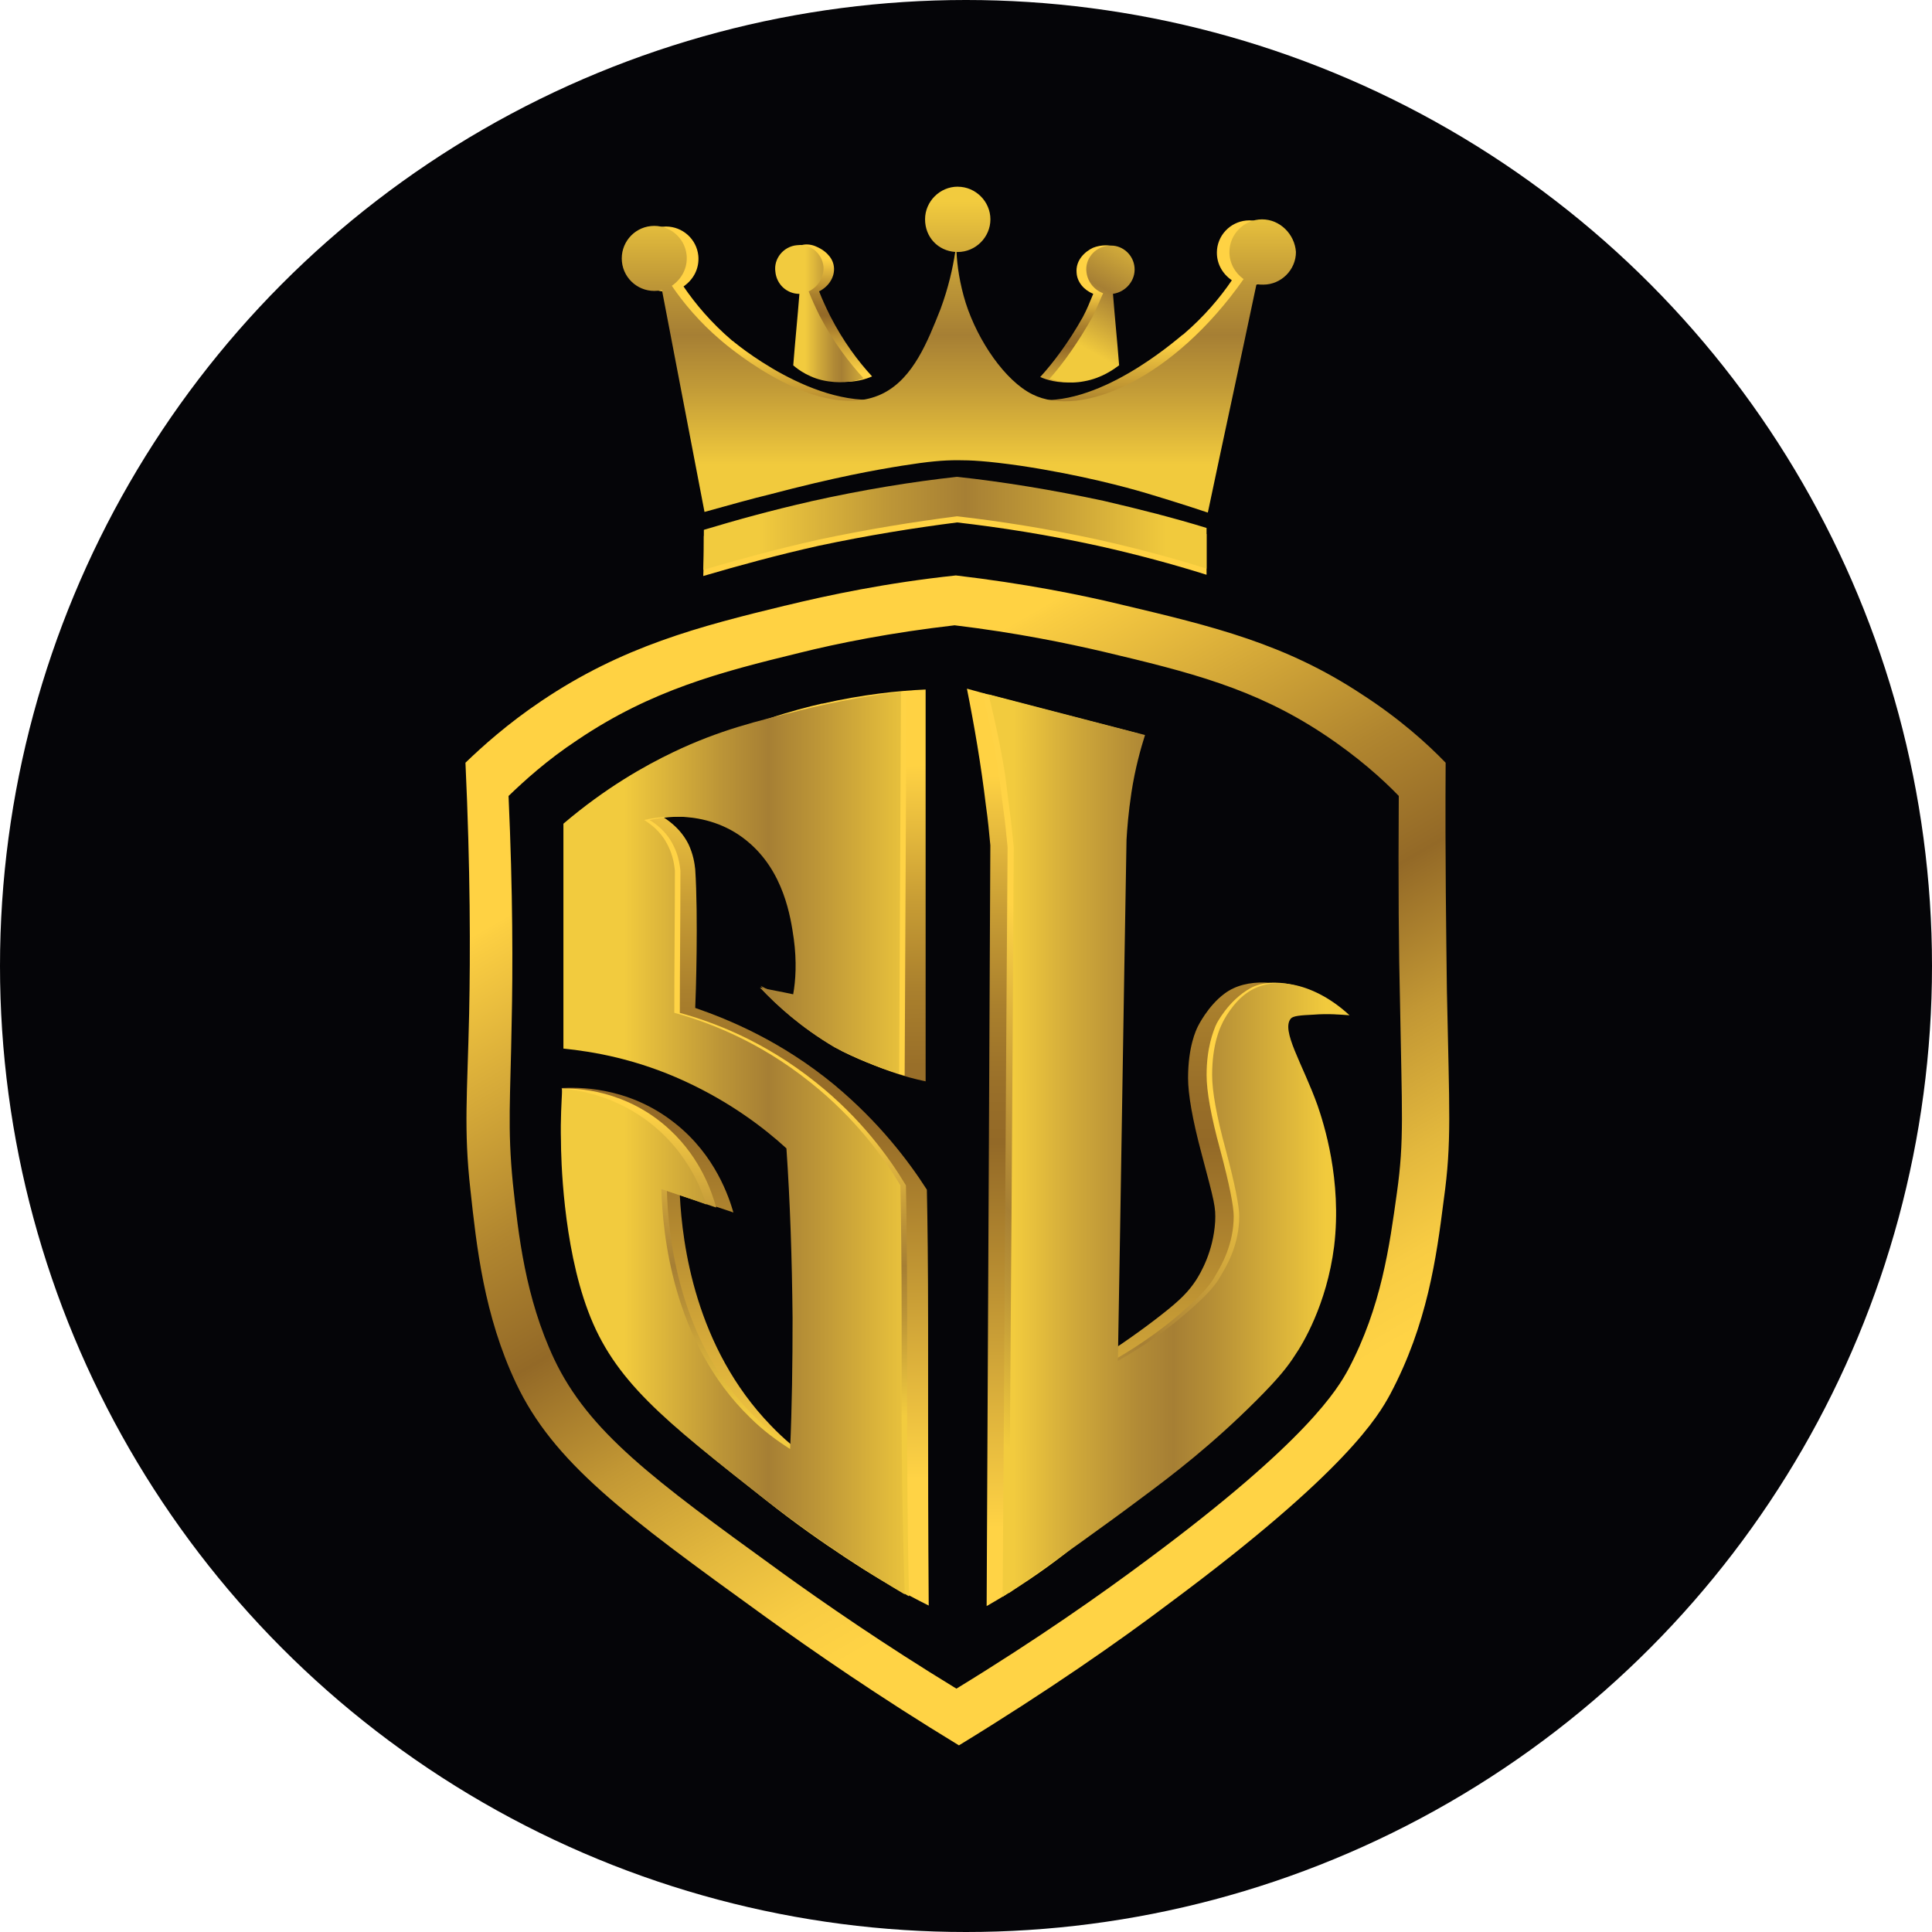 <?xml version="1.0" encoding="UTF-8"?>
<svg id="Layer_1" xmlns="http://www.w3.org/2000/svg" xmlns:xlink="http://www.w3.org/1999/xlink" viewBox="0 0 512 512">
  <defs>
    <style>
      .cls-1 {
        fill: none;
      }

      .cls-2 {
        fill: url(#linear-gradient-8);
      }

      .cls-3 {
        fill: url(#linear-gradient-7);
      }

      .cls-4 {
        fill: url(#linear-gradient-5);
      }

      .cls-5 {
        fill: url(#linear-gradient-6);
      }

      .cls-6 {
        fill: url(#linear-gradient-9);
      }

      .cls-7 {
        fill: url(#linear-gradient-4);
      }

      .cls-8 {
        fill: url(#linear-gradient-3);
      }

      .cls-9 {
        fill: url(#linear-gradient-2);
      }

      .cls-10 {
        fill: #050508;
      }

      .cls-11 {
        fill: url(#linear-gradient);
      }

      .cls-12 {
        clip-path: url(#clippath-11);
      }

      .cls-13 {
        clip-path: url(#clippath-10);
      }

      .cls-14 {
        clip-path: url(#clippath-15);
      }

      .cls-15 {
        clip-path: url(#clippath-13);
      }

      .cls-16 {
        clip-path: url(#clippath-14);
      }

      .cls-17 {
        clip-path: url(#clippath-12);
      }

      .cls-18 {
        clip-path: url(#clippath-1);
      }

      .cls-19 {
        clip-path: url(#clippath-3);
      }

      .cls-20 {
        clip-path: url(#clippath-4);
      }

      .cls-21 {
        clip-path: url(#clippath-2);
      }

      .cls-22 {
        clip-path: url(#clippath-7);
      }

      .cls-23 {
        clip-path: url(#clippath-6);
      }

      .cls-24 {
        clip-path: url(#clippath-9);
      }

      .cls-25 {
        clip-path: url(#clippath-8);
      }

      .cls-26 {
        clip-path: url(#clippath-5);
      }

      .cls-27 {
        fill: url(#linear-gradient-10);
      }

      .cls-28 {
        fill: url(#linear-gradient-11);
      }

      .cls-29 {
        fill: url(#linear-gradient-12);
      }

      .cls-30 {
        fill: url(#linear-gradient-13);
      }

      .cls-31 {
        fill: url(#linear-gradient-14);
      }

      .cls-32 {
        fill: url(#linear-gradient-15);
      }

      .cls-33 {
        fill: url(#linear-gradient-16);
      }

      .cls-34 {
        clip-path: url(#clippath);
      }
    </style>
    <clipPath id="clippath">
      <path class="cls-1" d="M206.62,416.33c-33.63-24.33-50.61-36.9-59.76-56.16-7.67-16.33-9.47-32.98-10.94-46.53-1.47-14.69-.65-22.69-.33-42.45.33-14.2.33-34.78-.82-60.25,4.08-3.92,10.12-9.47,18.29-14.86,19.59-13.22,37.88-17.96,58.61-23.02,10.45-2.61,24.33-5.39,41.31-7.35,16.33,1.96,29.71,4.73,39.51,7.02,22.69,5.39,39.84,9.63,58.12,21.71,9.14,6.04,15.84,12.08,20.08,16.49-.16,23.18,0,41.96.33,54.69.49,29.06,1.14,36.57-.82,50.45-1.96,14.04-4.08,30.2-12.9,46.86-2.78,5.06-10.61,18.78-53.06,50.29-12.24,9.14-29.39,21.22-50.78,34.29-19.27-11.76-35.1-22.69-46.86-31.18M208.08,160.49c-22.86,5.55-43.1,10.78-64.65,25.31-8.98,6.04-15.67,12.08-20.08,16.33,1.31,28.08,1.31,50.78.98,66.45-.49,21.71-1.47,30.53.33,46.69,1.63,15.02,3.59,33.31,12.08,51.27,9.96,21.06,28.73,34.94,65.8,61.71,12.9,9.31,30.37,21.39,51.59,34.29,23.51-14.37,42.45-27.59,55.84-37.71,46.86-34.78,55.35-49.63,58.45-55.35,9.8-18.45,12.24-36.08,14.2-51.59,2.12-15.18,1.47-23.35.82-55.51-.16-14.04-.49-34.78-.33-60.25-4.73-4.9-12.08-11.59-22.2-18.12-20.25-13.39-39.18-17.96-64-23.84-10.78-2.61-25.63-5.55-43.59-7.67-18.45,1.96-33.8,5.22-45.22,8"/>
    </clipPath>
    <linearGradient id="linear-gradient" x1="-3698.72" y1="-2502.2" x2="-3697.09" y2="-2502.2" gradientTransform="translate(-452399.43 669251.95) rotate(90) scale(180.9)" gradientUnits="userSpaceOnUse">
      <stop offset="0" stop-color="#ffd243"/>
      <stop offset=".14" stop-color="#ffd243"/>
      <stop offset=".15" stop-color="#fbce42"/>
      <stop offset=".39" stop-color="#b0852f"/>
      <stop offset=".5" stop-color="#936927"/>
      <stop offset=".5" stop-color="#936927"/>
      <stop offset=".62" stop-color="#c29734"/>
      <stop offset=".73" stop-color="#e3b83d"/>
      <stop offset=".81" stop-color="#f8cc43"/>
      <stop offset=".87" stop-color="#ffd345"/>
      <stop offset="1" stop-color="#ffd345"/>
    </linearGradient>
    <clipPath id="clippath-1">
      <path class="cls-1" d="M289.72,65.63c-2.12.98-4.73,3.27-4.41,6.69.16,2.45,1.96,4.57,4.41,5.55-.82,1.96-1.63,4.08-2.78,6.2-3.76,6.69-7.84,12.08-11.27,15.84,1.47.65,4.73,1.8,8.98,1.31,4.9-.65,8.16-3.27,9.31-4.24-.49-6.37-1.14-12.57-1.63-18.94.82-.49,5.06-2.78,5.71-7.02.16-.82.49-2.61-.65-4.24-.97-1.26-2.64-1.77-4.35-1.77-1.16,0-2.34.24-3.33.63"/>
    </clipPath>
    <linearGradient id="linear-gradient-2" x1="-3597.56" y1="-2666.76" x2="-3595.93" y2="-2666.76" gradientTransform="translate(-59241.6 80371.47) rotate(90) scale(22.32)" gradientUnits="userSpaceOnUse">
      <stop offset="0" stop-color="#ffd243"/>
      <stop offset=".09" stop-color="#ffd243"/>
      <stop offset=".14" stop-color="#eec23f"/>
      <stop offset=".25" stop-color="#c79c34"/>
      <stop offset=".35" stop-color="#aa802d"/>
      <stop offset=".44" stop-color="#996f29"/>
      <stop offset=".5" stop-color="#936927"/>
      <stop offset=".92" stop-color="#ffd345"/>
      <stop offset="1" stop-color="#ffd345"/>
    </linearGradient>
    <clipPath id="clippath-2">
      <path class="cls-1" d="M175.59,60.08c-4.73.49-8.16,4.73-7.67,9.47.49,4.73,4.73,8.16,9.47,7.67.33,0,.65-.16,1.14-.16,3.27,19.1,6.53,38.2,9.63,57.14,7.35-2.45,13.71-4.41,18.12-5.71.49-.16.98-.33,1.63-.49,24.33-7.18,27.27-7.67,31.02-10.29,9.14-6.53,12.9-18.45,11.27-19.76-1.14-.98-3.92,3.76-10.61,6.37-19.1,7.35-43.27-12.24-44.9-13.55-.33-.33-.65-.49-.65-.49-5.55-4.73-9.8-9.8-12.9-14.37,2.61-1.8,4.24-4.73,3.92-8.16-.46-4.43-4.21-7.72-8.57-7.72-.3,0-.6.02-.9.05"/>
    </clipPath>
    <linearGradient id="linear-gradient-3" x1="-3661.51" y1="-2576.87" x2="-3659.87" y2="-2576.87" gradientTransform="translate(-117045.81 166669.42) rotate(90) scale(45.5)" gradientUnits="userSpaceOnUse">
      <stop offset="0" stop-color="#ffd243"/>
      <stop offset=".29" stop-color="#ffd243"/>
      <stop offset=".33" stop-color="#eec23f"/>
      <stop offset=".43" stop-color="#c79c34"/>
      <stop offset=".51" stop-color="#aa802d"/>
      <stop offset=".59" stop-color="#996f29"/>
      <stop offset=".65" stop-color="#936927"/>
      <stop offset=".92" stop-color="#ffd345"/>
      <stop offset="1" stop-color="#ffd345"/>
    </linearGradient>
    <clipPath id="clippath-3">
      <path class="cls-1" d="M322.53,66.12c-.33,3.43,1.31,6.37,3.92,8.16-3.1,4.57-7.35,9.63-12.9,14.37,0,0-.33.16-.65.49-4.57,3.76-25.96,21.39-43.1,15.84-6.53-2.12-9.14-6.69-10.78-5.55-2.29,1.63-.16,12.9,7.18,18.61,7.35,5.55,16.65,3.43,33.47,8.33.65.16,1.14.33,1.63.49,4.41,1.31,10.78,3.27,18.12,5.71,3.1-18.94,6.37-38.04,9.63-57.14.49,0,.82.16,1.14.16,4.73.49,8.98-2.94,9.47-7.67.49-4.73-2.94-8.98-7.67-9.47-.3-.03-.6-.05-.9-.05-4.36,0-8.11,3.29-8.57,7.72"/>
    </clipPath>
    <linearGradient id="linear-gradient-4" x1="-3661.52" y1="-2405.59" x2="-3659.89" y2="-2405.59" gradientTransform="translate(109759.95 166668.39) rotate(90) scale(45.5 -45.5)" xlink:href="#linear-gradient-3"/>
    <clipPath id="clippath-4">
      <path class="cls-1" d="M211.84,65.14c-.33.16-2.45.82-3.43,2.78-.82,1.8-.49,3.43-.33,4.08.98,4.24,5.88,5.71,6.37,5.88-.49,6.37-1.14,12.57-1.63,18.94,1.14.98,4.41,3.59,9.31,4.24,4.24.49,7.51-.65,8.98-1.31-3.76-4.08-7.67-9.31-11.1-16-1.14-2.29-2.12-4.41-2.94-6.53,2.61-1.31,4.24-3.92,3.92-6.53-.33-2.94-3.1-4.57-3.76-4.9-.48-.24-1.76-1.01-3.44-1.01-.6,0-1.26.1-1.95.36"/>
    </clipPath>
    <linearGradient id="linear-gradient-5" x1="-3597.16" y1="-2666.14" x2="-3595.52" y2="-2666.14" gradientTransform="translate(-59102.78 80102.35) rotate(90) scale(22.25)" xlink:href="#linear-gradient-2"/>
    <clipPath id="clippath-5">
      <path class="cls-1" d="M211.19,64.98c-3.59.33-6.2,3.59-5.71,7.02.33,3.43,3.1,5.88,6.37,5.88-.49,6.37-1.14,12.57-1.63,18.94,1.31,1.14,4.57,3.59,9.31,4.24,4.24.65,7.67-.16,9.31-.82-3.76-4.08-8-9.63-11.59-16.49-1.14-2.29-2.12-4.41-2.94-6.53,2.45-1.14,4.08-3.76,3.92-6.53-.3-3.3-3.08-5.77-6.19-5.77-.27,0-.55.02-.83.06"/>
    </clipPath>
    <linearGradient id="linear-gradient-6" x1="-3993.73" y1="-2687.12" x2="-3992.1" y2="-2687.12" gradientTransform="translate(-57114.72 -38499.43) rotate(-180) scale(14.36)" gradientUnits="userSpaceOnUse">
      <stop offset="0" stop-color="#f1ca3d"/>
      <stop offset=".09" stop-color="#f1ca3d"/>
      <stop offset=".51" stop-color="#a67f34"/>
      <stop offset=".6" stop-color="#b18a36"/>
      <stop offset=".76" stop-color="#d0a93a"/>
      <stop offset=".92" stop-color="#f2cb3e"/>
      <stop offset="1" stop-color="#f2cb3e"/>
    </linearGradient>
    <clipPath id="clippath-6">
      <path class="cls-1" d="M293.64,65.14c-3.59.33-6.2,3.59-5.71,7.02.33,2.61,2.12,4.73,4.41,5.55-.82,1.96-1.8,4.08-2.78,6.2-3.76,6.69-7.67,12.24-11.43,16.49,1.63.49,4.9,1.47,9.14.65,4.73-.82,8-3.27,9.31-4.24-.49-6.37-1.14-12.57-1.63-18.94,3.43-.49,6.04-3.59,5.71-7.02-.3-3.3-3.08-5.77-6.19-5.77-.28,0-.55.02-.83.06"/>
    </clipPath>
    <linearGradient id="linear-gradient-7" x1="-3742.98" y1="-2293.73" x2="-3741.35" y2="-2293.73" gradientTransform="translate(90861.73 55599.41) scale(24.2)" gradientUnits="userSpaceOnUse">
      <stop offset="0" stop-color="#f1ca3d"/>
      <stop offset=".41" stop-color="#a67f34"/>
      <stop offset=".92" stop-color="#f2cb3e"/>
      <stop offset="1" stop-color="#f2cb3e"/>
    </linearGradient>
    <clipPath id="clippath-7">
      <path class="cls-1" d="M253.8,49.47c-4.73,0-8.65,3.92-8.65,8.65s3.43,8.33,8,8.65c-.65,4.24-1.8,9.47-3.92,15.18-3.43,8.65-7.18,18.12-15.02,22.2-16.49,8.49-40.65-11.76-43.27-14.04-5.55-4.73-9.8-9.8-12.9-14.37,2.61-1.8,4.24-4.73,3.92-8.16-.49-4.73-4.73-8.16-9.47-7.67-4.73.49-8.16,4.73-7.67,9.47.49,4.73,4.73,8.16,9.47,7.67.33,0,.65-.16,1.14-.16,3.76,19.59,7.51,39.18,11.27,58.78,7.02-1.96,12.9-3.59,16.98-4.57,17.96-4.73,28.25-6.53,35.27-7.67,7.18-1.14,10.94-1.47,14.86-1.47,3.43,0,7.51.16,16.65,1.47,16.33,2.45,28.57,5.88,32.49,7.02,4.41,1.31,10.29,3.1,17.14,5.39,4.24-20.25,8.65-40.33,12.9-60.57.65.16,1.14.16,1.8.16,4.73,0,8.65-3.92,8.65-8.65-.33-4.73-4.24-8.65-8.98-8.65s-8.65,3.92-8.65,8.65c0,2.94,1.47,5.55,3.76,7.18-18.45,26.29-42.94,37.06-56,30.53-7.18-3.59-14.37-14.04-17.63-24.16-1.63-5.22-2.29-9.96-2.45-13.55h.33c4.73,0,8.65-3.92,8.65-8.65s-3.92-8.65-8.65-8.65Z"/>
    </clipPath>
    <linearGradient id="linear-gradient-8" x1="-3776.42" y1="-2417.94" x2="-3774.79" y2="-2417.94" gradientTransform="translate(128162.91 -199641.07) rotate(-90) scale(52.9)" gradientUnits="userSpaceOnUse">
      <stop offset="0" stop-color="#f1ca3d"/>
      <stop offset=".09" stop-color="#f1ca3d"/>
      <stop offset=".33" stop-color="#c19a37"/>
      <stop offset=".49" stop-color="#a67f34"/>
      <stop offset=".64" stop-color="#bd9637"/>
      <stop offset=".9" stop-color="#f2cb3e"/>
      <stop offset="1" stop-color="#f2cb3e"/>
    </linearGradient>
    <clipPath id="clippath-8">
      <path class="cls-1" d="M214.78,134.53c-10.12,2.29-19.59,4.9-28.25,7.51,0,3.59,0,7.02-.16,10.61,9.47-2.78,19.59-5.55,30.53-8,13.06-2.78,25.31-4.73,36.73-6.2,11.43,1.31,24,3.27,37.39,6.2,10.29,2.29,19.92,4.9,28.73,7.67v-10.78c-8.49-2.61-17.47-4.9-27.27-7.18-13.71-2.94-26.78-5.06-38.86-6.37-11.92,1.31-24.98,3.43-38.86,6.53"/>
    </clipPath>
    <linearGradient id="linear-gradient-9" x1="-3911" y1="-2233.11" x2="-3909.37" y2="-2233.11" gradientTransform="translate(33915.87 -58803.46) rotate(-90) scale(15.07)" gradientUnits="userSpaceOnUse">
      <stop offset="0" stop-color="#ffd243"/>
      <stop offset=".21" stop-color="#ffd243"/>
      <stop offset=".24" stop-color="#eec23f"/>
      <stop offset=".32" stop-color="#c79c34"/>
      <stop offset=".39" stop-color="#aa802d"/>
      <stop offset=".45" stop-color="#996f29"/>
      <stop offset=".5" stop-color="#936927"/>
      <stop offset=".69" stop-color="#ffd345"/>
      <stop offset="1" stop-color="#ffd345"/>
    </linearGradient>
    <clipPath id="clippath-9">
      <path class="cls-1" d="M214.78,132.9c-10.12,2.29-19.59,4.9-28.25,7.51,0,3.59,0,7.02-.16,10.61,9.47-2.78,19.59-5.55,30.53-8,13.06-2.78,25.31-4.73,36.73-6.2,11.43,1.31,24,3.27,37.39,6.2,10.29,2.29,19.92,4.9,28.73,7.67v-10.78c-8.49-2.61-17.47-4.9-27.27-7.18-13.71-2.94-26.78-5.06-38.86-6.37-11.92,1.31-24.98,3.43-38.86,6.53"/>
    </clipPath>
    <linearGradient id="linear-gradient-10" x1="-3771.01" y1="-2526.23" x2="-3769.38" y2="-2526.23" gradientTransform="translate(-307771.79 -206253.91) rotate(-180) scale(81.7)" xlink:href="#linear-gradient-8"/>
    <clipPath id="clippath-10">
      <path class="cls-1" d="M217.88,186.45c-7.18,1.63-19.76,5.06-34.29,12.41-12.41,6.2-22.37,13.06-29.88,19.27v60.08c8.33.98,20.08,3.27,32.98,9.31,12.41,5.71,21.55,12.57,27.76,17.96.98,14.2,1.63,29.39,1.63,45.55,0,12.57-.49,24.49-1.31,35.76-3.43-2.45-7.02-5.39-10.45-8.98-20.08-20.73-23.51-48.16-24.16-61.06,4.73,1.47,9.47,2.94,14.2,4.57-1.14-3.92-4.73-15.18-15.51-23.67-12.73-10.12-26.61-9.47-30.04-9.31,1.14,3.43,2.78,8.65,4.08,15.02,1.47,6.69,2.61,13.06,3.59,21.55,1.47,12.08.98,16.82,3.76,24.16,0,0,.65,1.63,1.31,3.43,6.04,14.86,27.43,33.14,38.2,41.96,20.08,16.33,32.16,23.67,40.98,28.25,2.12,1.14,4.08,2.12,5.39,2.78-.16-21.06-.16-38.04-.16-49.63v-24.82c0-15.18-.16-27.76-.33-35.76-4.9-7.67-12.73-17.96-24.49-27.76-14.04-11.59-27.92-17.31-36.9-20.41.16-2.94.82-24.33,0-36.73-.16-1.47-.49-3.92-1.8-6.69-2.61-5.22-7.51-7.84-10.45-9.14,2.61-.49,19.27-3.43,32,7.84,9.63,8.49,11.76,20.41,12.9,26.29,1.47,8.49.65,15.67-.16,20.25-5.06-2.61-10.12-5.06-15.18-7.67,5.06,5.39,13.22,12.73,24.65,18.45,6.86,3.59,13.55,5.71,19.1,6.86v-103.84c-7.35.33-16.65,1.31-27.43,3.76"/>
    </clipPath>
    <linearGradient id="linear-gradient-11" x1="-3702.22" y1="-2463.96" x2="-3700.59" y2="-2463.96" gradientTransform="translate(342997.99 515275.24) rotate(90) scale(139.13 -139.13)" xlink:href="#linear-gradient-2"/>
    <clipPath id="clippath-11">
      <path class="cls-1" d="M212.98,188.41c-10.61,2.61-20.9,5.06-33.14,10.94-7.51,3.59-17.96,9.47-29.06,18.94v59.59c8,.82,19.43,2.78,32.16,8.65,12.08,5.55,21.06,12.41,26.94,17.8.98,14.2,1.47,29.06,1.63,44.9,0,12.08-.16,23.67-.65,34.78-3.59-2.29-7.18-5.06-10.61-8.33-20.73-20.08-23.18-48.82-23.51-60.08,4.41,1.47,8.65,2.94,13.06,4.41-1.14-4.08-4.08-12.9-12.08-20.41-11.59-10.94-25.31-11.27-28.73-11.1.16,3.27.49,8.16.98,13.88,1.31,14.04,2.61,32.82,7.18,45.06,7.18,19.59,20.73,30.37,46.04,50.29,14.86,11.76,28.25,19.92,37.71,25.31-.49-20.73-.49-37.39-.49-49.14v-24.49c0-15.02-.16-27.27-.33-35.27-4.41-7.35-11.92-17.8-23.84-27.27-14.04-11.27-27.76-16.16-36.08-18.45,0-12.57.16-25.14.16-37.71-.16-1.47-.49-3.92-1.8-6.53-1.96-4.08-5.06-6.04-6.37-6.86,2.29-.49,16.16-3.59,27.27,5.55,9.31,7.51,11.27,18.78,12.41,25.96,1.31,8,.65,14.86,0,19.27-3.43-2.12-6.86-4.24-10.29-6.37,4.73,5.06,11.76,11.43,21.55,16.82,5.88,2.94,11.76,5.06,16.65,6.53.16-33.96.33-67.76.49-101.72-6.86.82-16.33,2.29-27.27,5.06"/>
    </clipPath>
    <linearGradient id="linear-gradient-12" x1="-3673.31" y1="-2424.51" x2="-3671.68" y2="-2424.51" gradientTransform="translate(-212508.75 140694.86) rotate(-180) scale(57.91 -57.91)" gradientUnits="userSpaceOnUse">
      <stop offset="0" stop-color="#ffd345"/>
      <stop offset=".08" stop-color="#ffd345"/>
      <stop offset=".14" stop-color="#f3c843"/>
      <stop offset=".4" stop-color="#bc9338"/>
      <stop offset=".52" stop-color="#a67f34"/>
      <stop offset=".66" stop-color="#bc9537"/>
      <stop offset=".94" stop-color="#f2cb3e"/>
      <stop offset="1" stop-color="#f2cb3e"/>
    </linearGradient>
    <clipPath id="clippath-12">
      <path class="cls-1" d="M211.51,188.41c-10.61,2.61-20.9,5.06-33.14,10.94-7.51,3.59-17.96,9.47-29.06,18.94v59.59c8,.82,19.43,2.78,32.16,8.65,12.08,5.55,21.06,12.41,26.94,17.8.98,14.2,1.47,29.06,1.63,44.9,0,12.08-.16,23.67-.65,34.78-3.59-2.29-7.18-4.9-10.61-8.33-20.73-20.08-23.18-49.31-23.51-60.57,3.92,1.31,8,2.61,11.92,4.08-1.31-3.92-4.73-13.22-14.04-20.9-9.96-8.16-20.41-9.47-24.16-9.8-.16,3.43-.49,8.16-.33,13.88,0,4.24.49,27.27,7.18,45.06,6.86,18.45,20.08,28.9,46.53,49.63,14.86,11.59,28.08,19.92,37.39,25.47-.65-20.73-.82-37.22-.82-48.65v-24.49c0-15.02-.16-27.27-.33-35.27-4.41-7.35-11.92-17.8-23.84-27.27-14.04-11.27-27.76-16.16-36.08-18.45,0-12.57.16-25.14.16-37.71-.16-1.47-.49-3.92-1.8-6.53-1.96-4.08-5.06-6.04-6.37-6.86,2.29-.49,16.16-3.59,27.27,5.55,9.8,8,11.59,20.25,12.41,25.96.82,6.04.49,11.1-.16,14.69-2.94-.65-5.88-1.14-8.82-1.8,4.41,4.73,10.94,10.61,19.76,15.84,6.2,3.1,12.24,5.55,17.14,7.02.16-33.8.33-67.43.49-101.23-6.86.82-16.33,2.29-27.27,5.06"/>
    </clipPath>
    <linearGradient id="linear-gradient-13" x1="-3792.7" y1="-2439.8" x2="-3791.07" y2="-2439.8" gradientTransform="translate(-211496.75 136510) rotate(-180) scale(55.83 -55.83)" gradientUnits="userSpaceOnUse">
      <stop offset="0" stop-color="#f1ca3d"/>
      <stop offset=".08" stop-color="#f1ca3d"/>
      <stop offset=".38" stop-color="#bc9537"/>
      <stop offset=".52" stop-color="#a67f34"/>
      <stop offset=".66" stop-color="#bc9537"/>
      <stop offset=".94" stop-color="#f2cb3e"/>
      <stop offset="1" stop-color="#f2cb3e"/>
    </linearGradient>
    <clipPath id="clippath-13">
      <path class="cls-1" d="M261.31,213.71c.49,3.43.82,6.86,1.14,10.29-.33,67.27-.65,134.37-.98,201.63,16-9.14,27.43-18.94,34.94-26.12,18.61-18.12,18.29-25.96,36.9-44.57,1.8-1.63,5.06-5.06,7.84-10.61,5.55-11.27,4.24-23.18,3.43-27.1-1.14-8.65-3.1-7.67-7.35-23.84-4.73-17.8-3.1-21.55-1.47-22.86l.16-.16c2.12-1.47,4.57-1.63,6.2-1.8,5.22-.33,11.59.16,12.24.16-1.63-1.63-4.57-4.24-8.82-6.04-5.71-2.45-15.02-3.92-21.06.65-4.41,3.27-7.02,8.65-7.02,8.65-.49.98-2.61,5.39-2.61,13.71,0,4.24,1.14,10.94,3.59,20.08,3.43,12.9,3.76,14.04,3.59,17.96-.49,8-3.92,13.71-5.06,15.51-1.96,2.94-3.92,5.06-9.14,9.14-4.57,3.59-11.1,8.33-19.27,13.39,1.96-76.25,3.43-131.76,3.76-139.76.16-2.12.33-6.86,1.31-12.9.98-6.37,2.45-11.76,3.59-15.35-13.71-3.76-27.27-7.51-40.98-11.27,1.96,9.8,3.76,20.25,5.06,31.18"/>
    </clipPath>
    <linearGradient id="linear-gradient-14" x1="-3703.89" y1="-2517.91" x2="-3702.26" y2="-2517.91" gradientTransform="translate(-374611.22 551691.57) rotate(90) scale(148.9)" gradientUnits="userSpaceOnUse">
      <stop offset="0" stop-color="#ffd243"/>
      <stop offset=".1" stop-color="#ffd243"/>
      <stop offset=".14" stop-color="#eec23f"/>
      <stop offset=".25" stop-color="#c79c34"/>
      <stop offset=".35" stop-color="#aa802d"/>
      <stop offset=".44" stop-color="#996f29"/>
      <stop offset=".5" stop-color="#936927"/>
      <stop offset=".92" stop-color="#ffd345"/>
      <stop offset="1" stop-color="#ffd345"/>
    </linearGradient>
    <clipPath id="clippath-14">
      <path class="cls-1" d="M264.74,205.39c.33,2.12.65,5.39,1.14,8.98.49,3.43.82,6.86,1.14,10.12-.49,66.29-.82,132.41-1.31,198.7,14.2-9.8,26.12-18.78,35.76-26.12,6.53-5.06,17.47-13.55,29.71-25.96,5.88-5.88,8.16-8.98,10.29-12.08,1.8-2.61,8.33-13.22,10.29-28.73,2.29-17.63-2.78-32.65-3.92-37.39-3.76-10.12-9.96-20.08-7.02-23.02,1.14-1.14,3.92-1.47,5.39-1.63.49,0,1.47-.16,5.55,0,1.8,0,3.27.16,4.41.16-8.65-8-19.27-9.63-24.82-6.53-5.88,3.27-8.98,9.47-8.98,9.47,0,.16-.16.33-.16.33-.65,1.63-2.45,5.88-2.45,13.22,0,4.24,1.14,10.78,3.59,19.76,2.45,9.14,3.59,15.02,3.59,17.63,0,7.51-3.27,13.06-4.73,15.51-1.31,2.45-3.27,4.9-8.49,9.47-4.24,3.76-10.61,8.65-18.94,13.39.82-46.04,1.47-92.08,2.29-138.12.16-3.27.49-7.51,1.31-12.57.98-6.53,2.45-11.76,3.59-15.51-13.88-3.59-27.76-7.18-41.63-10.78,1.47,5.88,3.27,13.71,4.41,21.71"/>
    </clipPath>
    <linearGradient id="linear-gradient-15" x1="-3729.56" y1="-2533.71" x2="-3727.93" y2="-2533.71" gradientTransform="translate(-427636.85 -290473.89) rotate(-180) scale(114.76)" gradientUnits="userSpaceOnUse">
      <stop offset="0" stop-color="#ffd345"/>
      <stop offset=".21" stop-color="#ffd345"/>
      <stop offset=".25" stop-color="#f3c843"/>
      <stop offset=".43" stop-color="#bc9338"/>
      <stop offset=".52" stop-color="#a67f34"/>
      <stop offset=".6" stop-color="#bc9537"/>
      <stop offset=".76" stop-color="#f2cb3e"/>
      <stop offset="1" stop-color="#f2cb3e"/>
    </linearGradient>
    <clipPath id="clippath-15">
      <path class="cls-1" d="M266.37,205.39c.33,2.29.65,5.55,1.14,8.98.49,3.43.82,6.86,1.14,10.12-.33,65.96-.82,131.76-1.31,197.72,13.55-9.47,25.47-17.96,35.27-25.31,8.16-6.04,18.61-14.04,30.37-25.8,5.88-5.88,8.33-8.98,10.29-12.08,1.8-2.61,8.33-13.22,10.29-28.73,2.12-17.63-2.78-32.65-4.41-37.39-3.92-10.94-9.8-19.92-7.02-23.02.65-.65,2.45-.82,5.88-.98,4.08-.33,7.35,0,9.63.16-8.98-8.33-19.92-10.78-26.78-6.2-4.08,2.61-6.69,7.67-7.02,8.49-.49.98-2.61,5.39-2.61,13.55,0,4.24,1.14,10.78,3.59,19.76,2.45,9.14,3.59,15.02,3.59,17.63,0,7.51-3.27,13.06-4.73,15.51-1.31,2.45-3.27,4.9-8.49,9.47-4.24,3.76-10.61,8.65-18.94,13.39.82-46.04,1.47-92.08,2.29-138.12.16-2.78.49-7.18,1.31-12.57.98-6.37,2.45-11.59,3.59-15.18-13.88-3.59-27.59-7.18-41.47-10.78,2.45,9.96,3.76,17.14,4.41,21.39"/>
    </clipPath>
    <linearGradient id="linear-gradient-16" x1="-3790.19" y1="-2540.96" x2="-3788.55" y2="-2540.96" gradientTransform="translate(-221747.25 -148597.2) rotate(-180) scale(58.6)" gradientUnits="userSpaceOnUse">
      <stop offset="0" stop-color="#f1ca3d"/>
      <stop offset=".07" stop-color="#f1ca3d"/>
      <stop offset=".15" stop-color="#e1ba3b"/>
      <stop offset=".38" stop-color="#b68f36"/>
      <stop offset=".49" stop-color="#a67f34"/>
      <stop offset=".59" stop-color="#b28b36"/>
      <stop offset=".77" stop-color="#d1aa3a"/>
      <stop offset=".93" stop-color="#f2cb3e"/>
      <stop offset="1" stop-color="#f2cb3e"/>
    </linearGradient>
  </defs>
  <circle class="cls-10" cx="256" cy="256" r="256"/>
  <g class="cls-34">
    <rect class="cls-11" x="62.89" y="107.79" width="381.82" height="399.45" transform="translate(-119.75 168.1) rotate(-30)"/>
  </g>
  <g class="cls-18">
    <rect class="cls-9" x="275.68" y="65" width="22.86" height="36.71"/>
  </g>
  <g class="cls-21">
    <rect class="cls-8" x="167.43" y="60.03" width="84.41" height="74.17"/>
  </g>
  <g class="cls-19">
    <rect class="cls-7" x="256.74" y="58.4" width="83.43" height="74.17"/>
  </g>
  <g class="cls-20">
    <rect class="cls-4" x="207.59" y="64.78" width="23.51" height="36.77"/>
  </g>
  <g class="cls-26">
    <rect class="cls-5" x="204.98" y="64.92" width="23.84" height="36.8"/>
  </g>
  <g class="cls-23">
    <rect class="cls-3" x="267.91" y="64.38" width="43.29" height="38.19" transform="translate(72.48 292.5) rotate(-60)"/>
  </g>
  <g class="cls-22">
    <rect class="cls-2" x="164.33" y="49.47" width="179.1" height="86.37"/>
  </g>
  <g class="cls-25">
    <rect class="cls-6" x="186.37" y="128" width="133.39" height="24.65"/>
  </g>
  <g class="cls-24">
    <rect class="cls-27" x="186.37" y="126.37" width="133.39" height="24.65"/>
  </g>
  <g class="cls-13">
    <rect class="cls-28" x="147.61" y="182.22" width="99.72" height="243.73" transform="translate(-3.02 1.98) rotate(-.57)"/>
  </g>
  <g class="cls-12">
    <rect class="cls-29" x="74.93" y="256.76" width="240.03" height="92.85" transform="translate(-109 496.94) rotate(-89.78)"/>
  </g>
  <g class="cls-17">
    <rect class="cls-30" x="148.49" y="183.35" width="91.27" height="239.19"/>
  </g>
  <g class="cls-15">
    <rect class="cls-31" x="256.25" y="182.53" width="98.12" height="243.1"/>
  </g>
  <g class="cls-16">
    <rect class="cls-32" x="189.68" y="184.86" width="237.13" height="237.13" transform="translate(-124.27 306.84) rotate(-45)"/>
  </g>
  <g class="cls-14">
    <rect class="cls-33" x="261.96" y="184" width="95.67" height="238.21"/>
  </g>
</svg>